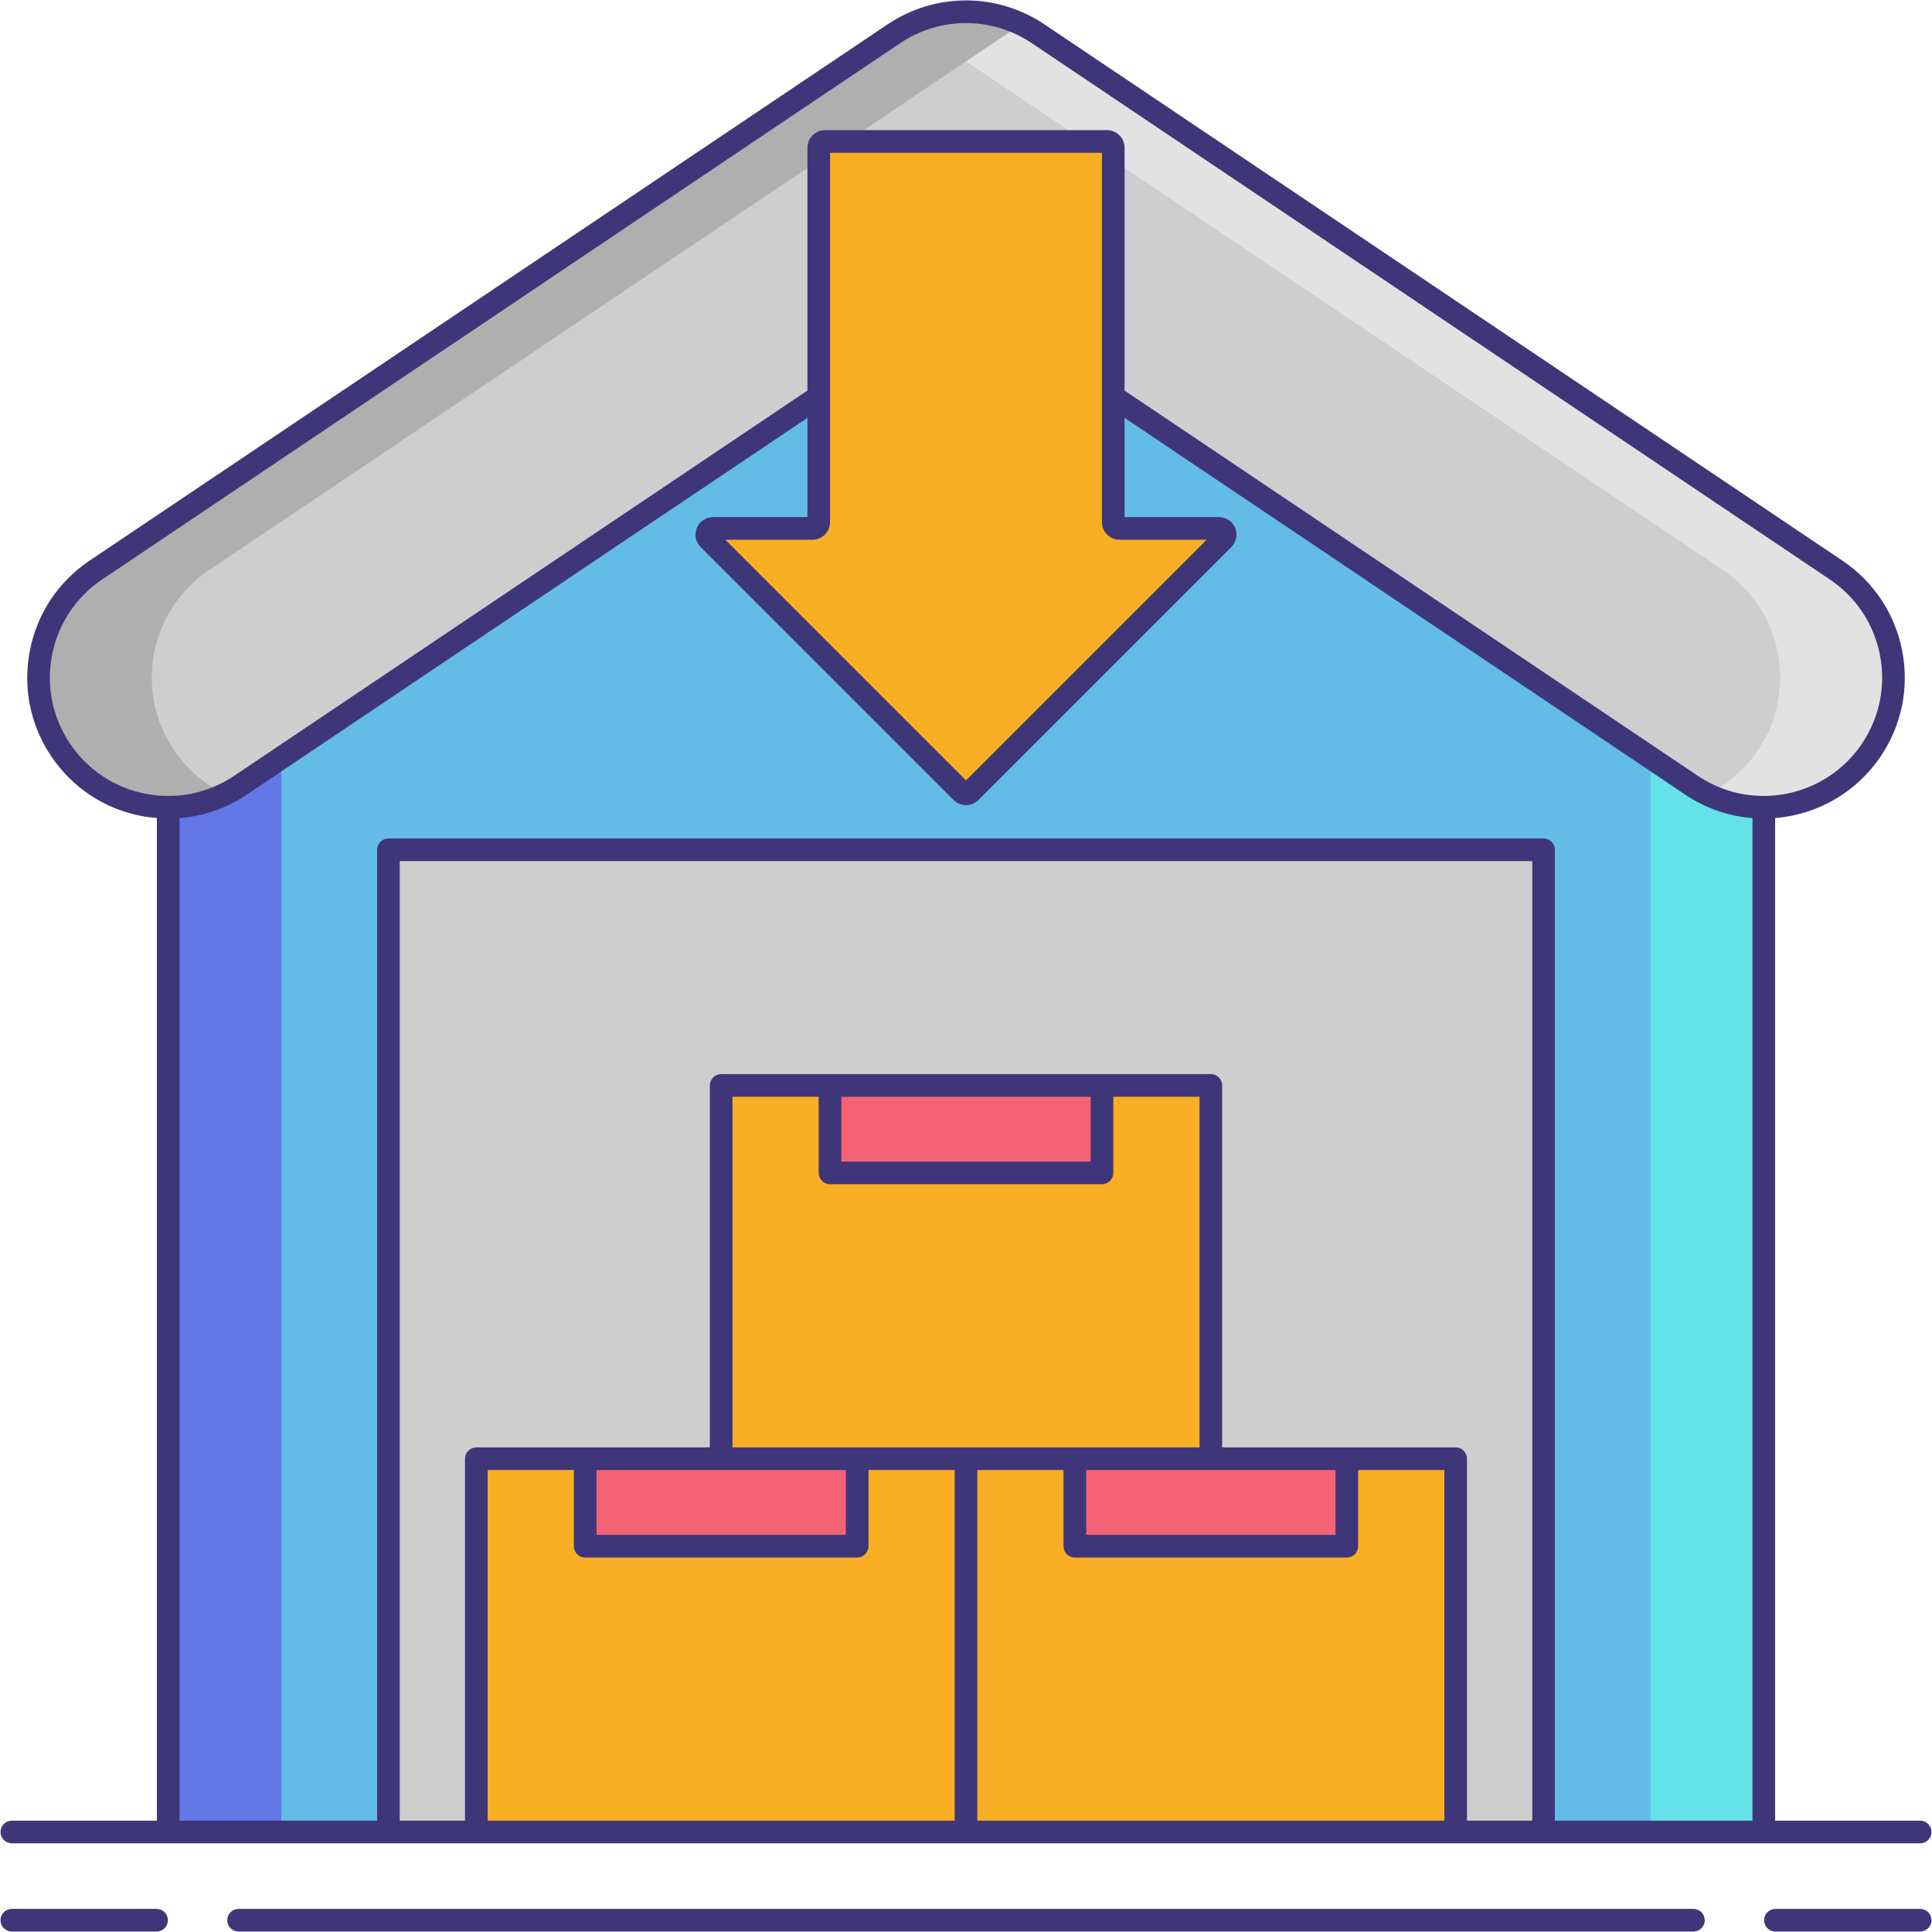 <?xml version="1.0" encoding="utf-8"?>
<!-- Generator: Adobe Illustrator 24.0.0, SVG Export Plug-In . SVG Version: 6.00 Build 0)  -->
<svg version="1.1" id="Layer_1" xmlns="http://www.w3.org/2000/svg" xmlns:xlink="http://www.w3.org/1999/xlink" x="0px" y="0px"
	 viewBox="0 0 256 256" enable-background="new 0 0 256 256" xml:space="preserve">
<g>
	<polygon fill="#63BCE7" points="233.713,89.788 128,18.745 22.287,89.788 22.287,242.748 233.713,242.748 	"/>
	<g>
		<polygon fill="#63E2E7" points="128,18.745 120.5,23.785 218.713,89.788 218.713,242.748 233.713,242.748 233.713,89.788 		"/>
	</g>
	<g>
		<polygon fill="#6377E7" points="135.5,23.785 128,18.745 22.287,89.788 22.287,242.748 37.287,242.748 37.287,89.788 		"/>
	</g>
	<g>
		<path fill="#CECECE" d="M233.697,106.966c-3.295,0-6.625-0.946-9.565-2.922L128,39.44l-96.132,64.604
			c-7.872,5.292-18.546,3.199-23.837-4.675c-5.292-7.874-3.198-18.546,4.675-23.837L118.419,4.489
			c5.794-3.894,13.368-3.894,19.162,0l105.713,71.043c7.874,5.291,9.967,15.964,4.675,23.837
			C244.654,104.302,239.226,106.966,233.697,106.966z"/>
	</g>
	<g>
		<path fill="#E2E2E2" d="M243.294,75.532L137.581,4.489c-5.123-3.443-11.636-3.836-17.081-1.19c0.713,0.346,1.41,0.739,2.081,1.19
			l105.713,71.043c7.874,5.291,9.967,15.964,4.675,23.837c-1.757,2.615-4.112,4.585-6.757,5.866
			c2.387,1.163,4.945,1.731,7.485,1.731c5.528,0,10.956-2.664,14.272-7.597C253.261,91.495,251.168,80.823,243.294,75.532z"/>
	</g>
	<g>
		<path fill="#AFAFAF" d="M23.031,99.369c-5.292-7.874-3.198-18.546,4.675-23.837L133.419,4.489c0.671-0.451,1.368-0.844,2.081-1.19
			c-5.445-2.646-11.958-2.253-17.081,1.19L12.706,75.532c-7.874,5.291-9.967,15.964-4.675,23.837
			c4.838,7.2,14.17,9.546,21.752,5.854C27.141,103.942,24.786,101.981,23.031,99.369z"/>
	</g>
	<rect x="51.469" y="112.599" fill="#CECECE" width="153.062" height="130.149"/>
	<g>
		<g>
			<rect x="63.117" y="193.286" fill="#F8AF23" width="64.883" height="49.462"/>
			<rect x="77.538" y="193.286" fill="#F46275" width="36.04" height="11.595"/>
		</g>
		<g>
			<rect x="128" y="193.286" fill="#F8AF23" width="64.883" height="49.462"/>
			<rect x="142.422" y="193.286" fill="#F46275" width="36.04" height="11.595"/>
		</g>
		<g>
			<rect x="95.558" y="143.823" fill="#F8AF23" width="64.883" height="49.462"/>
			<rect x="109.98" y="143.823" fill="#F46275" width="36.04" height="11.595"/>
		</g>
	</g>
	<g>
		<path fill="#F8AF23" d="M128.585,104.944L162.1,71.429c0.522-0.522,0.152-1.413-0.585-1.413h-13.174
			c-0.457,0-0.828-0.371-0.828-0.828V19.573c0-0.457-0.371-0.828-0.828-0.828h-37.371c-0.457,0-0.828,0.371-0.828,0.828v49.615
			c0,0.457-0.371,0.828-0.828,0.828H94.485c-0.738,0-1.107,0.892-0.585,1.413l33.515,33.515
			C127.738,105.268,128.262,105.268,128.585,104.944z"/>
		<g>
			<path fill="#3F3679" d="M20.748,252.938H1.568c-0.829,0-1.5,0.672-1.5,1.5s0.671,1.5,1.5,1.5h19.179c0.829,0,1.5-0.672,1.5-1.5
				S21.576,252.938,20.748,252.938z"/>
			<path fill="#3F3679" d="M254.432,252.938h-19.179c-0.829,0-1.5,0.672-1.5,1.5s0.671,1.5,1.5,1.5h19.179
				c0.829,0,1.5-0.672,1.5-1.5S255.26,252.938,254.432,252.938z"/>
			<path fill="#3F3679" d="M224.389,252.938H31.611c-0.829,0-1.5,0.672-1.5,1.5s0.671,1.5,1.5,1.5h192.778
				c0.829,0,1.5-0.672,1.5-1.5S225.218,252.938,224.389,252.938z"/>
			<path fill="#3F3679" d="M255.932,242.748c0-0.828-0.671-1.5-1.5-1.5h-19.218v-132.85c5.653-0.457,10.808-3.441,14.001-8.192
				c2.783-4.141,3.786-9.117,2.826-14.013c-0.96-4.896-3.77-9.124-7.91-11.906L138.418,3.244c-6.33-4.254-14.508-4.252-20.835,0
				L11.87,74.287c-4.141,2.782-6.95,7.011-7.91,11.906C3,91.089,4.003,96.065,6.786,100.206s7.011,6.949,11.907,7.91
				c0.697,0.137,1.396,0.222,2.094,0.28v132.852H1.568c-0.829,0-1.5,0.672-1.5,1.5s0.671,1.5,1.5,1.5h20.718h29.182h11.648H128
				h64.883h11.648h29.182h20.718C255.26,244.248,255.932,243.576,255.932,242.748z M9.276,98.532
				C6.94,95.057,6.098,90.88,6.903,86.771c0.806-4.108,3.164-7.658,6.639-9.993L119.256,5.734c5.311-3.569,12.176-3.571,17.489,0
				l105.713,71.043c3.475,2.335,5.833,5.885,6.639,9.993c0.806,4.109-0.037,8.286-2.373,11.762
				c-2.918,4.342-7.788,6.935-13.027,6.935c-3.114,0-6.132-0.923-8.729-2.668l-75.955-51.044V19.573
				c0-1.284-1.044-2.328-2.328-2.328h-37.371c-1.284,0-2.328,1.044-2.328,2.328v32.181l-75.956,51.044
				c-3.475,2.336-7.651,3.179-11.761,2.373C15.161,104.366,11.611,102.008,9.276,98.532z M128,103.408L96.107,71.516h11.552
				c1.284,0,2.328-1.044,2.328-2.327V20.245h36.026v48.943c0,1.283,1.044,2.327,2.328,2.327h11.552L128,103.408z M111.48,145.323
				h33.04v8.596h-33.04V145.323z M109.98,156.919h36.04c0.829,0,1.5-0.672,1.5-1.5v-10.096h11.421v46.463h-16.52H128h-14.421h-16.52
				v-46.463h11.421v10.096C108.48,156.247,109.151,156.919,109.98,156.919z M143.921,194.786h16.52h16.52v8.595h-33.04V194.786z
				 M95.559,194.786h16.52v8.595h-33.04v-8.595H95.559z M77.539,206.381h36.04c0.829,0,1.5-0.672,1.5-1.5v-10.095H126.5v46.462
				H64.617v-46.462h11.422v10.095C76.039,205.709,76.71,206.381,77.539,206.381z M129.5,241.248v-46.462h11.421v10.095
				c0,0.828,0.671,1.5,1.5,1.5h36.04c0.829,0,1.5-0.672,1.5-1.5v-10.095h11.422v46.462H129.5z M194.383,241.248v-47.962
				c0-0.828-0.671-1.5-1.5-1.5h-14.422h-16.52v-47.963c0-0.828-0.671-1.5-1.5-1.5H146.02h-36.04H95.559c-0.829,0-1.5,0.672-1.5,1.5
				v47.963h-16.52H63.117c-0.829,0-1.5,0.672-1.5,1.5v47.962h-8.648V114.099h150.063v127.149H194.383z M206.031,241.248V112.599
				c0-0.828-0.671-1.5-1.5-1.5H51.469c-0.829,0-1.5,0.672-1.5,1.5v128.649H23.787V108.41c3.159-0.25,6.217-1.305,8.918-3.121
				l74.282-49.92v13.146H94.485c-0.945,0-1.789,0.564-2.151,1.438c-0.361,0.872-0.163,1.868,0.505,2.536l33.515,33.516
				c0.454,0.454,1.05,0.681,1.646,0.681s1.192-0.227,1.646-0.681l33.515-33.516c0.668-0.668,0.866-1.664,0.505-2.536
				c-0.362-0.873-1.206-1.438-2.151-1.438h-12.502V55.369l74.282,49.92c2.679,1.801,5.736,2.863,8.918,3.115v132.844H206.031z"/>
		</g>
	</g>
</g>
</svg>

